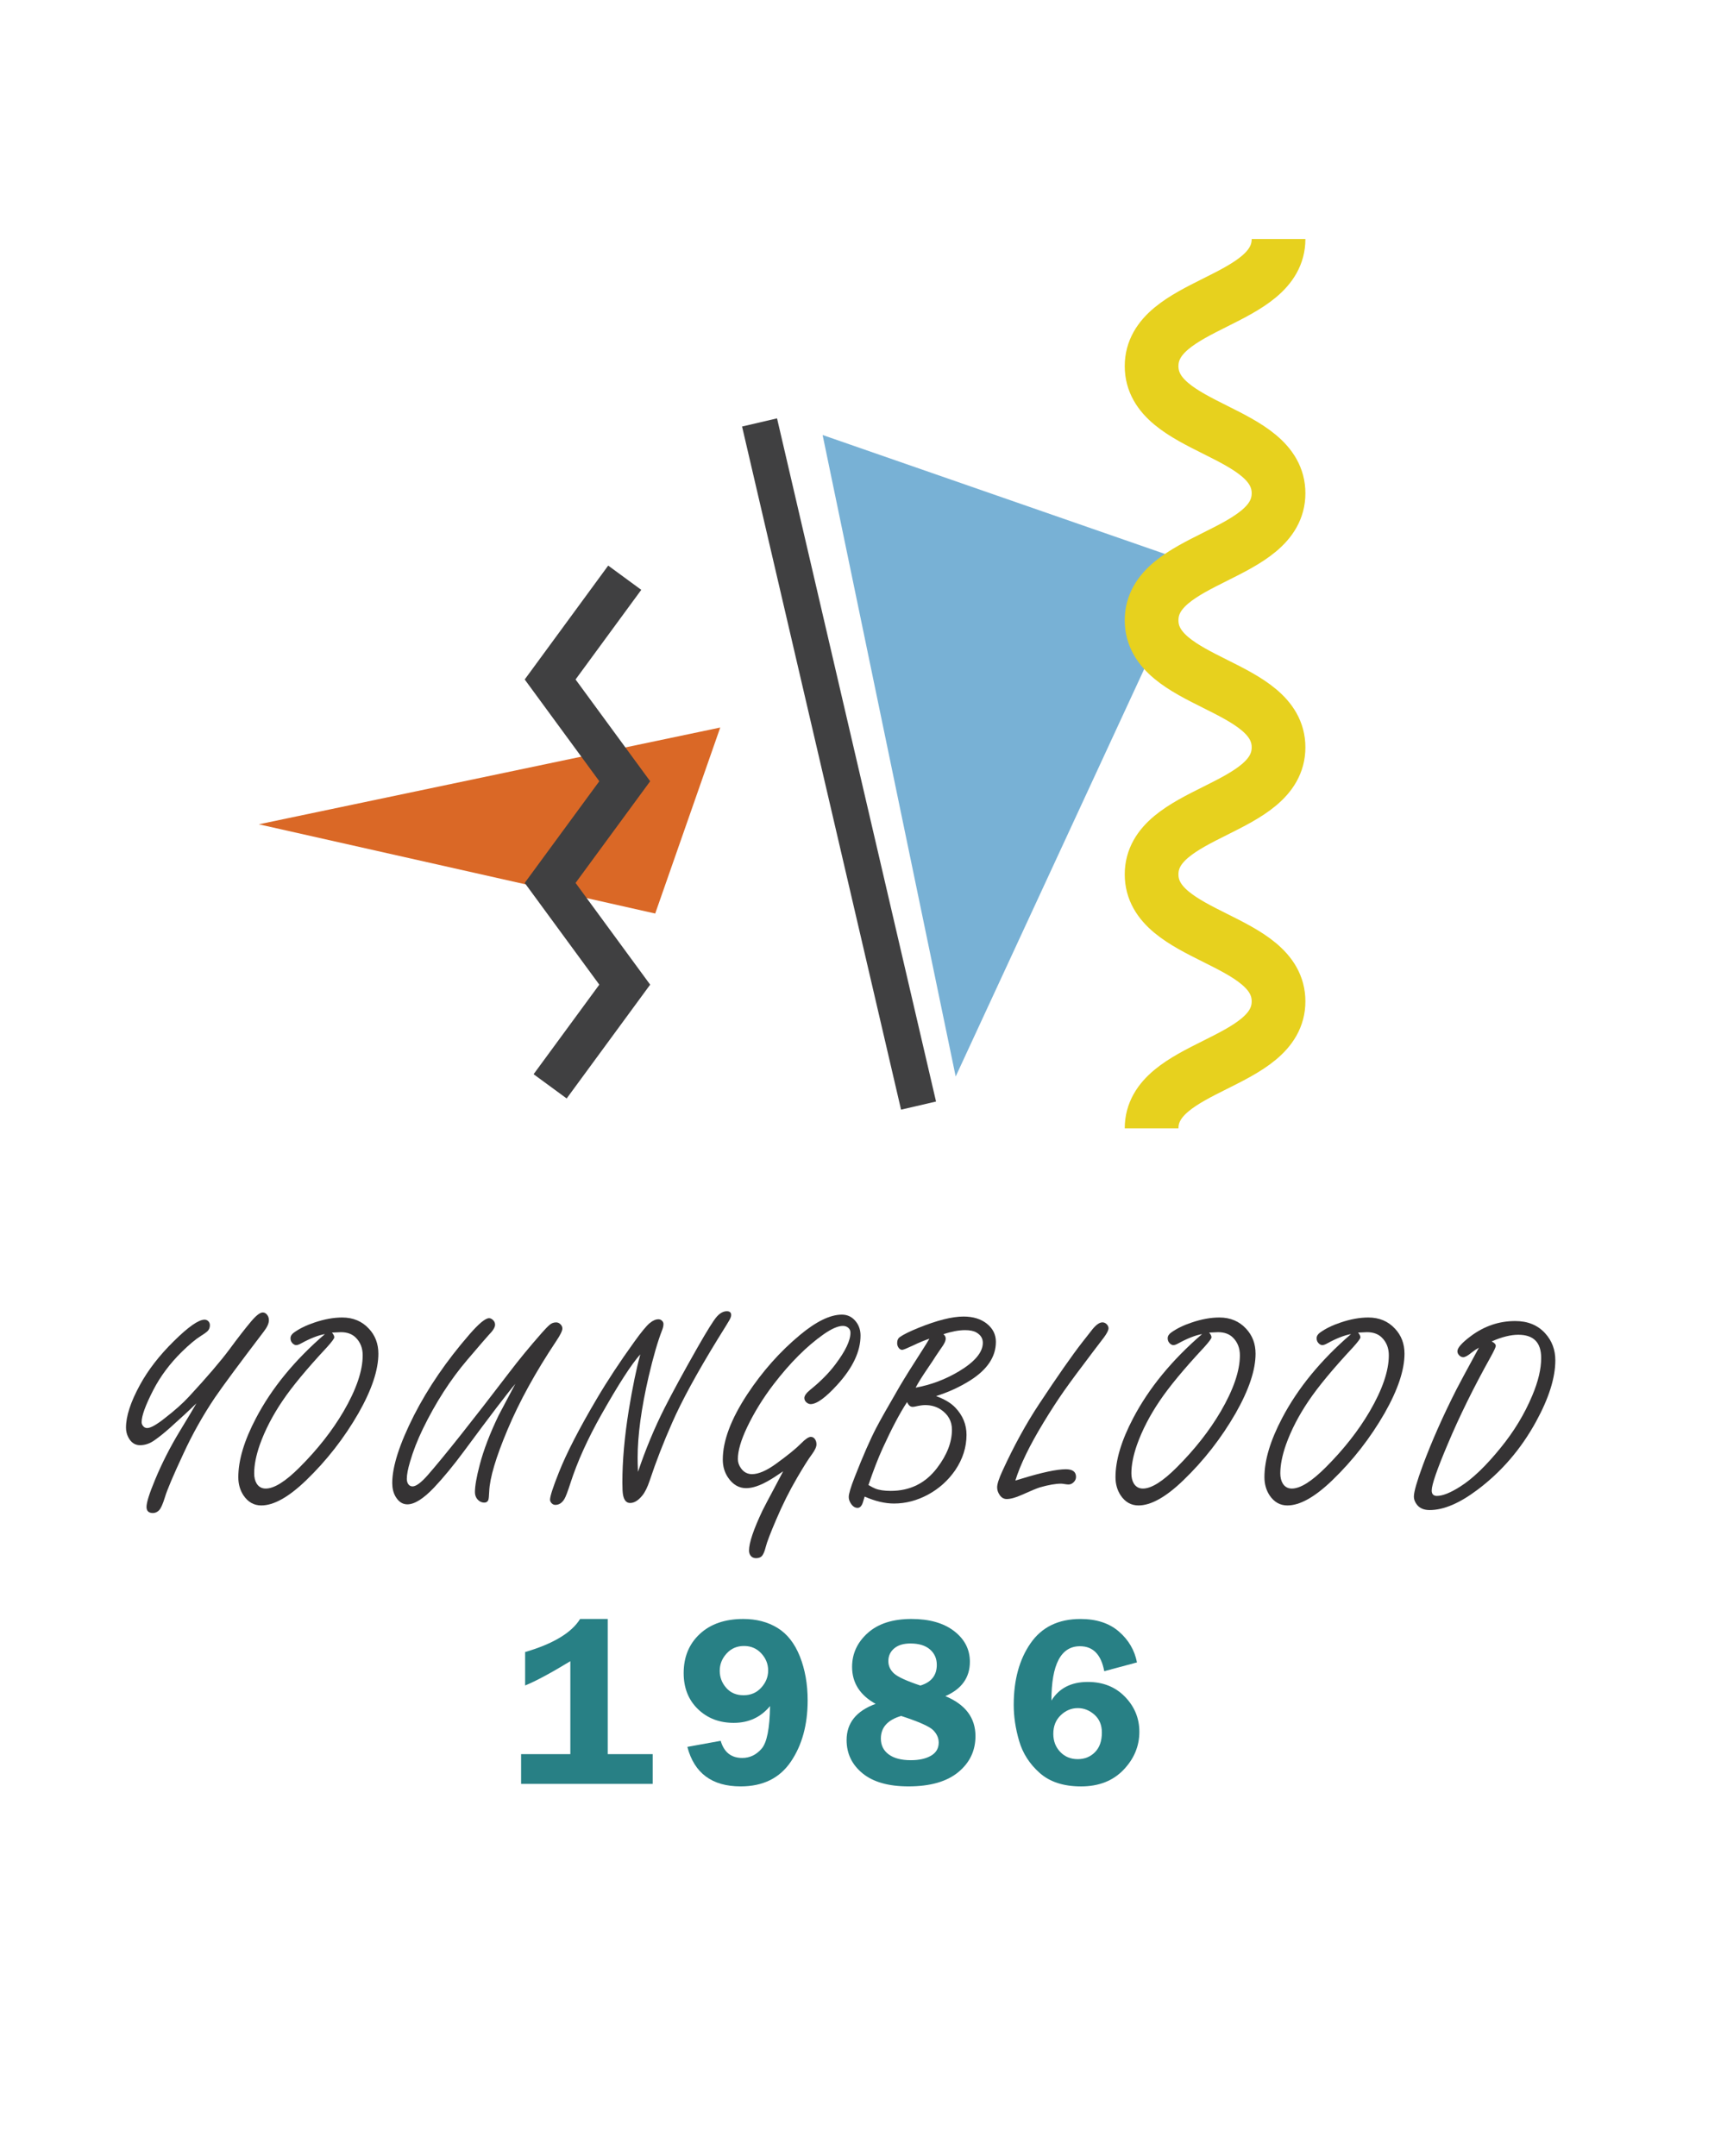 <?xml version="1.0" encoding="utf-8"?>
<!-- Generator: Adobe Illustrator 25.2.3, SVG Export Plug-In . SVG Version: 6.00 Build 0)  -->
<svg version="1.1" id="Layer_1" xmlns="http://www.w3.org/2000/svg" xmlns:xlink="http://www.w3.org/1999/xlink" x="0px" y="0px"
	 viewBox="0 0 148.823 185.783" enable-background="new 0 0 148.823 185.783" xml:space="preserve">
<rect fill="#FFFFFF" width="148.823" height="185.783"/>
<g>
	<polygon fill="#78B1D5" points="70.888,37.487 70.888,37.487 102.802,48.575 82.355,92.767 	"/>
	<g>
		<path fill="none" stroke="#E7D11E" stroke-width="4.629" stroke-miterlimit="10" d="M99.238,97.234
			c0-5.472,10.939-5.472,10.939-10.943c0-5.472-10.939-5.472-10.939-10.943c0-5.473,10.939-5.473,10.939-10.946
			c0-5.475-10.939-5.475-10.939-10.95c0-5.473,10.939-5.473,10.939-10.946c0-5.477-10.939-5.477-10.939-10.954
			s10.939-5.477,10.939-10.954"/>
	</g>
	
		<line fill="none" stroke="#404041" stroke-width="3.095" stroke-miterlimit="10" x1="65.454" y1="36.404" x2="79.155" y2="95.273"/>
</g>
<g>
	<polygon fill="#DA6826" points="56.462,78.722 22.303,71.034 62.066,62.694 	"/>
	<g>
		<polyline fill="none" stroke="#404041" stroke-width="3.534" stroke-miterlimit="10" points="47.407,93.614 53.836,84.851 
			47.407,76.085 53.836,67.322 47.407,58.553 53.836,49.784 		"/>
	</g>
</g>
<g>
	<g>
		<path fill="#353334" d="M16.928,120.928c-0.617,0.602-1.367,1.297-2.25,2.086c-0.5,0.445-0.945,0.805-1.336,1.078
			c-0.406,0.297-0.832,0.445-1.277,0.445s-0.785-0.234-1.02-0.703c-0.125-0.25-0.188-0.52-0.188-0.809
			c0-0.984,0.398-2.207,1.195-3.668c0.711-1.305,1.691-2.57,2.941-3.797c1.242-1.227,2.121-1.84,2.637-1.84
			c0.125,0,0.234,0.047,0.328,0.141c0.086,0.094,0.129,0.207,0.129,0.34c0,0.219-0.078,0.398-0.234,0.539
			c-0.125,0.109-0.309,0.238-0.551,0.387c-0.438,0.273-0.98,0.727-1.629,1.359c-1.031,1.016-1.852,2.113-2.461,3.293
			c-0.672,1.305-1.008,2.227-1.008,2.766c0,0.117,0.035,0.223,0.105,0.316c0.094,0.133,0.219,0.199,0.375,0.199
			c0.297,0,0.805-0.285,1.523-0.855c0.859-0.664,1.555-1.285,2.086-1.863c1.547-1.672,2.707-3.027,3.48-4.066
			c0.742-1.008,1.367-1.812,1.875-2.414c0.43-0.508,0.762-0.762,0.996-0.762c0.156,0,0.289,0.078,0.398,0.234
			c0.086,0.125,0.129,0.27,0.129,0.434c0,0.273-0.148,0.602-0.445,0.984c-2.117,2.781-3.52,4.676-4.207,5.684
			c-1.039,1.547-1.941,3.152-2.707,4.816c-0.883,1.891-1.418,3.152-1.605,3.785c-0.18,0.586-0.348,0.957-0.504,1.113
			s-0.332,0.234-0.527,0.234c-0.367,0-0.551-0.176-0.551-0.527c0-0.383,0.246-1.164,0.738-2.344
			c0.578-1.398,1.285-2.789,2.121-4.172C16.198,122.17,16.678,121.366,16.928,120.928z"/>
		<path fill="#353334" d="M27.998,114.963c-0.578,0.102-1.266,0.371-2.062,0.809c-0.172,0.094-0.309,0.141-0.41,0.141
			c-0.109,0-0.219-0.055-0.328-0.164c-0.109-0.117-0.164-0.258-0.164-0.422c0-0.188,0.098-0.352,0.293-0.492
			c0.477-0.344,1.066-0.633,1.77-0.867c0.852-0.289,1.648-0.434,2.391-0.434c0.945,0,1.715,0.324,2.309,0.973
			c0.539,0.578,0.809,1.293,0.809,2.145c0,1.406-0.57,3.113-1.711,5.121c-1.234,2.148-2.738,4.078-4.512,5.789
			c-1.5,1.445-2.789,2.168-3.867,2.168c-0.633,0-1.145-0.289-1.535-0.867c-0.297-0.453-0.445-0.977-0.445-1.57
			c0-1.461,0.508-3.156,1.523-5.086C23.416,119.619,25.396,117.205,27.998,114.963z M28.607,114.834
			c0.133,0.156,0.199,0.293,0.199,0.41c0,0.102-0.211,0.387-0.633,0.855c-1.719,1.844-2.992,3.379-3.82,4.605
			c-0.859,1.266-1.516,2.535-1.969,3.809c-0.32,0.922-0.48,1.738-0.48,2.449c0,0.352,0.07,0.645,0.211,0.879
			c0.18,0.289,0.441,0.434,0.785,0.434c0.727,0,1.699-0.609,2.918-1.828c1.547-1.547,2.809-3.152,3.785-4.816
			c1.102-1.891,1.652-3.504,1.652-4.84c0-0.625-0.203-1.137-0.609-1.535c-0.312-0.305-0.738-0.457-1.277-0.457L28.607,114.834z"/>
		<path fill="#353334" d="M44.408,119.252c-0.703,0.828-2.168,2.75-4.395,5.766c-0.93,1.258-1.801,2.316-2.613,3.176
			c-0.914,0.961-1.68,1.441-2.297,1.441c-0.422,0-0.766-0.23-1.031-0.691c-0.18-0.32-0.27-0.703-0.27-1.148
			c0-1.422,0.625-3.367,1.875-5.836c1.219-2.383,2.809-4.703,4.77-6.961c0.812-0.938,1.379-1.406,1.699-1.406
			c0.102,0,0.203,0.043,0.305,0.129c0.141,0.117,0.211,0.262,0.211,0.434c0,0.227-0.188,0.527-0.562,0.902
			c-0.086,0.086-0.695,0.793-1.828,2.121c-1.453,1.703-2.73,3.688-3.832,5.953c-0.469,0.969-0.836,1.91-1.102,2.824
			c-0.188,0.625-0.281,1.121-0.281,1.488c0,0.156,0.035,0.297,0.105,0.422c0.094,0.148,0.223,0.223,0.387,0.223
			c0.305,0,0.742-0.324,1.312-0.973c1.438-1.648,3.785-4.605,7.043-8.871c0.82-1.078,1.746-2.203,2.777-3.375
			c0.281-0.32,0.504-0.551,0.668-0.691c0.164-0.148,0.355-0.223,0.574-0.223c0.148,0,0.277,0.059,0.387,0.176
			c0.102,0.102,0.152,0.219,0.152,0.352c0,0.195-0.176,0.555-0.527,1.078c-1.781,2.672-3.18,5.215-4.195,7.629
			c-1.008,2.391-1.535,4.164-1.582,5.32c-0.016,0.414-0.043,0.668-0.082,0.762c-0.062,0.141-0.176,0.211-0.34,0.211
			c-0.242,0-0.449-0.105-0.621-0.316c-0.125-0.164-0.188-0.359-0.188-0.586c0-0.523,0.137-1.305,0.41-2.344
			c0.336-1.289,0.883-2.719,1.641-4.289C43.025,121.862,43.501,120.963,44.408,119.252z"/>
		<path fill="#353334" d="M54.98,126.834c0.648-1.93,1.414-3.77,2.297-5.52c0.695-1.367,1.629-3.082,2.801-5.145
			c0.867-1.523,1.438-2.434,1.711-2.73s0.555-0.445,0.844-0.445c0.25,0,0.375,0.109,0.375,0.328c0,0.117-0.055,0.27-0.164,0.457
			c-0.102,0.18-0.426,0.707-0.973,1.582c-1.805,2.938-3.121,5.352-3.949,7.242c-0.75,1.695-1.395,3.355-1.934,4.98
			c-0.195,0.586-0.41,1.02-0.645,1.301c-0.344,0.422-0.691,0.633-1.043,0.633c-0.32,0-0.523-0.23-0.609-0.691
			c-0.039-0.188-0.059-0.547-0.059-1.078c0-1.867,0.184-3.941,0.551-6.223c0.328-2,0.66-3.605,0.996-4.816
			c-0.75,0.828-1.871,2.562-3.363,5.203c-1.18,2.094-2.062,4.047-2.648,5.859c-0.242,0.75-0.418,1.215-0.527,1.395
			c-0.203,0.344-0.465,0.516-0.785,0.516c-0.133,0-0.246-0.055-0.34-0.164c-0.078-0.094-0.117-0.188-0.117-0.281
			c0-0.297,0.254-1.082,0.762-2.355c0.656-1.656,1.746-3.773,3.27-6.352c0.906-1.539,1.984-3.176,3.234-4.91
			c0.594-0.828,1.035-1.363,1.324-1.605c0.266-0.219,0.516-0.328,0.75-0.328c0.102,0,0.191,0.031,0.27,0.094
			c0.109,0.086,0.164,0.191,0.164,0.316c0,0.156-0.039,0.332-0.117,0.527c-0.375,0.961-0.762,2.293-1.16,3.996
			c-0.633,2.742-0.949,5.074-0.949,6.996C54.945,125.881,54.957,126.287,54.98,126.834z"/>
		<path fill="#353334" d="M67.488,126.787c-0.531,0.367-0.957,0.641-1.277,0.82c-0.734,0.422-1.371,0.633-1.91,0.633
			c-0.633,0-1.156-0.309-1.57-0.926c-0.297-0.445-0.445-0.957-0.445-1.535c0-1.609,0.703-3.484,2.109-5.625
			c1.305-1.977,2.816-3.68,4.535-5.109c1.406-1.172,2.613-1.758,3.621-1.758c0.508,0,0.922,0.215,1.242,0.645
			c0.242,0.328,0.363,0.715,0.363,1.16c0,1.359-0.664,2.77-1.992,4.23c-1.016,1.117-1.785,1.676-2.309,1.676
			c-0.117,0-0.234-0.047-0.352-0.141c-0.125-0.109-0.188-0.238-0.188-0.387c0-0.195,0.172-0.434,0.516-0.715
			c0.883-0.711,1.602-1.438,2.156-2.18c0.867-1.148,1.301-2.059,1.301-2.73c0-0.18-0.066-0.324-0.199-0.434
			c-0.125-0.102-0.277-0.152-0.457-0.152c-0.414,0-0.969,0.242-1.664,0.727c-1.453,1.023-2.887,2.457-4.301,4.301
			c-0.914,1.195-1.676,2.43-2.285,3.703c-0.531,1.117-0.797,2.031-0.797,2.742c0,0.281,0.09,0.547,0.27,0.797
			c0.242,0.336,0.559,0.504,0.949,0.504c0.555,0,1.238-0.293,2.051-0.879c1.016-0.734,1.742-1.324,2.18-1.77
			c0.367-0.375,0.645-0.562,0.832-0.562c0.133,0,0.242,0.051,0.328,0.152c0.109,0.133,0.164,0.297,0.164,0.492
			c0,0.219-0.133,0.508-0.398,0.867c-0.273,0.359-0.695,1.027-1.266,2.004c-0.656,1.117-1.262,2.328-1.816,3.633
			c-0.492,1.148-0.789,1.926-0.891,2.332c-0.086,0.344-0.184,0.59-0.293,0.738c-0.117,0.156-0.297,0.234-0.539,0.234
			c-0.203,0-0.359-0.07-0.469-0.211c-0.094-0.125-0.141-0.273-0.141-0.445c0-0.664,0.387-1.812,1.16-3.445
			c0.125-0.258,0.52-1.008,1.184-2.25C67.023,127.674,67.222,127.295,67.488,126.787z"/>
		<path fill="#353334" d="M80.663,120.307c0.734,0.266,1.289,0.598,1.664,0.996c0.641,0.672,0.961,1.453,0.961,2.344
			c0,1.07-0.324,2.086-0.973,3.047c-0.609,0.883-1.387,1.582-2.332,2.098c-0.953,0.516-1.934,0.773-2.941,0.773
			c-0.781,0-1.625-0.199-2.531-0.598c-0.07,0.211-0.113,0.352-0.129,0.422c-0.102,0.367-0.262,0.551-0.48,0.551
			c-0.227,0-0.422-0.129-0.586-0.387c-0.117-0.18-0.176-0.363-0.176-0.551c0-0.273,0.172-0.848,0.516-1.723
			c0.703-1.797,1.32-3.207,1.852-4.23c0.328-0.633,1.008-1.836,2.039-3.609c0.453-0.766,1.105-1.809,1.957-3.129
			c0.203-0.312,0.398-0.629,0.586-0.949c-0.391,0.125-0.879,0.328-1.465,0.609c-0.5,0.234-0.793,0.352-0.879,0.352
			c-0.117,0-0.219-0.059-0.305-0.176s-0.129-0.254-0.129-0.41c0-0.242,0.082-0.418,0.246-0.527c0.297-0.211,0.828-0.473,1.594-0.785
			c1.602-0.648,2.895-0.973,3.879-0.973c0.828,0,1.5,0.207,2.016,0.621s0.773,0.934,0.773,1.559c0,1.289-0.746,2.402-2.238,3.34
			C82.682,119.534,81.709,119.979,80.663,120.307z M74.838,127.971c0.266,0.156,0.461,0.258,0.586,0.305
			c0.336,0.133,0.781,0.199,1.336,0.199c1.664,0,2.996-0.66,3.996-1.98c0.852-1.117,1.277-2.215,1.277-3.293
			c0-0.734-0.324-1.316-0.973-1.746c-0.383-0.25-0.832-0.375-1.348-0.375c-0.195,0-0.484,0.043-0.867,0.129
			c-0.07,0.016-0.141,0.023-0.211,0.023c-0.188,0-0.344-0.137-0.469-0.41c-0.625,0.953-1.328,2.285-2.109,3.996
			C75.659,125.694,75.252,126.744,74.838,127.971z M78.905,119.58c1.328-0.242,2.578-0.715,3.75-1.418
			c1.359-0.82,2.039-1.637,2.039-2.449c0-0.375-0.18-0.668-0.539-0.879c-0.234-0.141-0.562-0.211-0.984-0.211
			c-0.273,0-0.566,0.029-0.879,0.088s-0.645,0.146-0.996,0.264c0.133,0.102,0.199,0.227,0.199,0.375c0,0.203-0.129,0.477-0.387,0.82
			c-0.086,0.117-0.242,0.348-0.469,0.691c-0.086,0.148-0.348,0.543-0.785,1.184C79.424,118.678,79.108,119.19,78.905,119.58z"/>
		<path fill="#353334" d="M87.498,127.584c0.211-0.062,0.367-0.109,0.469-0.141c1.805-0.555,3.098-0.832,3.879-0.832
			c0.586,0,0.879,0.219,0.879,0.656c0,0.172-0.066,0.324-0.199,0.457s-0.281,0.199-0.445,0.199c-0.078,0-0.191-0.012-0.34-0.035
			c-0.125-0.023-0.227-0.035-0.305-0.035c-0.461,0-1.066,0.105-1.816,0.316c-0.273,0.086-0.801,0.305-1.582,0.656
			c-0.523,0.234-0.953,0.352-1.289,0.352c-0.242,0-0.441-0.113-0.598-0.34c-0.148-0.211-0.223-0.434-0.223-0.668
			c0-0.289,0.16-0.777,0.48-1.465c0.977-2.125,2.023-4.031,3.141-5.719c1.602-2.422,2.844-4.199,3.727-5.332
			c0.242-0.305,0.484-0.613,0.727-0.926c0.383-0.516,0.715-0.773,0.996-0.773c0.141,0,0.266,0.055,0.375,0.164
			c0.102,0.109,0.152,0.223,0.152,0.34c0,0.172-0.133,0.438-0.398,0.797c-0.055,0.07-0.379,0.496-0.973,1.277
			c-1.109,1.461-1.936,2.578-2.479,3.352s-1.123,1.668-1.74,2.684C88.724,124.561,87.912,126.233,87.498,127.584z"/>
		<path fill="#353334" d="M103.589,114.963c-0.578,0.102-1.266,0.371-2.062,0.809c-0.172,0.094-0.309,0.141-0.41,0.141
			c-0.109,0-0.219-0.055-0.328-0.164c-0.109-0.117-0.164-0.258-0.164-0.422c0-0.188,0.098-0.352,0.293-0.492
			c0.477-0.344,1.066-0.633,1.77-0.867c0.852-0.289,1.648-0.434,2.391-0.434c0.945,0,1.715,0.324,2.309,0.973
			c0.539,0.578,0.809,1.293,0.809,2.145c0,1.406-0.57,3.113-1.711,5.121c-1.234,2.148-2.738,4.078-4.512,5.789
			c-1.5,1.445-2.789,2.168-3.867,2.168c-0.633,0-1.145-0.289-1.535-0.867c-0.297-0.453-0.445-0.977-0.445-1.57
			c0-1.461,0.508-3.156,1.523-5.086C99.007,119.619,100.988,117.205,103.589,114.963z M104.199,114.834
			c0.133,0.156,0.199,0.293,0.199,0.41c0,0.102-0.211,0.387-0.633,0.855c-1.719,1.844-2.992,3.379-3.82,4.605
			c-0.859,1.266-1.516,2.535-1.969,3.809c-0.32,0.922-0.48,1.738-0.48,2.449c0,0.352,0.07,0.645,0.211,0.879
			c0.18,0.289,0.441,0.434,0.785,0.434c0.727,0,1.699-0.609,2.918-1.828c1.547-1.547,2.809-3.152,3.785-4.816
			c1.102-1.891,1.652-3.504,1.652-4.84c0-0.625-0.203-1.137-0.609-1.535c-0.312-0.305-0.738-0.457-1.277-0.457L104.199,114.834z"/>
		<path fill="#353334" d="M116.423,114.963c-0.578,0.102-1.266,0.371-2.062,0.809c-0.172,0.094-0.309,0.141-0.41,0.141
			c-0.109,0-0.219-0.055-0.328-0.164c-0.109-0.117-0.164-0.258-0.164-0.422c0-0.188,0.098-0.352,0.293-0.492
			c0.477-0.344,1.066-0.633,1.77-0.867c0.852-0.289,1.648-0.434,2.391-0.434c0.945,0,1.715,0.324,2.309,0.973
			c0.539,0.578,0.809,1.293,0.809,2.145c0,1.406-0.57,3.113-1.711,5.121c-1.234,2.148-2.738,4.078-4.512,5.789
			c-1.5,1.445-2.789,2.168-3.867,2.168c-0.633,0-1.145-0.289-1.535-0.867c-0.297-0.453-0.445-0.977-0.445-1.57
			c0-1.461,0.508-3.156,1.523-5.086C111.841,119.619,113.822,117.205,116.423,114.963z M117.033,114.834
			c0.133,0.156,0.199,0.293,0.199,0.41c0,0.102-0.211,0.387-0.633,0.855c-1.719,1.844-2.992,3.379-3.82,4.605
			c-0.859,1.266-1.516,2.535-1.969,3.809c-0.32,0.922-0.48,1.738-0.48,2.449c0,0.352,0.07,0.645,0.211,0.879
			c0.18,0.289,0.441,0.434,0.785,0.434c0.727,0,1.699-0.609,2.918-1.828c1.547-1.547,2.809-3.152,3.785-4.816
			c1.102-1.891,1.652-3.504,1.652-4.84c0-0.625-0.203-1.137-0.609-1.535c-0.312-0.305-0.738-0.457-1.277-0.457L117.033,114.834z"/>
		<path fill="#353334" d="M127.443,116.135c-0.211,0.117-0.41,0.25-0.598,0.398c-0.336,0.281-0.586,0.422-0.75,0.422
			c-0.125,0-0.238-0.051-0.34-0.152c-0.109-0.109-0.164-0.23-0.164-0.363c0-0.289,0.379-0.719,1.137-1.289
			c1.164-0.875,2.445-1.312,3.844-1.312c1.086,0,1.949,0.355,2.59,1.066c0.578,0.641,0.867,1.414,0.867,2.32
			c0,1.5-0.555,3.262-1.664,5.285c-1.297,2.367-2.984,4.328-5.063,5.883c-1.539,1.156-2.906,1.734-4.102,1.734
			c-0.469,0-0.824-0.141-1.066-0.422c-0.195-0.234-0.293-0.484-0.293-0.75c0-0.398,0.258-1.297,0.773-2.695
			c0.781-2.094,1.75-4.277,2.906-6.551C125.693,119.366,126.333,118.174,127.443,116.135z M128.544,115.596
			c0.234,0.117,0.352,0.246,0.352,0.387c0,0.102-0.148,0.422-0.445,0.961c-1.461,2.617-2.695,5.125-3.703,7.523
			c-0.914,2.156-1.371,3.48-1.371,3.973c0,0.312,0.148,0.469,0.445,0.469c0.5,0,1.172-0.27,2.016-0.809
			c1.055-0.664,2.215-1.777,3.48-3.34c1.148-1.406,2.055-2.902,2.719-4.488c0.516-1.219,0.773-2.301,0.773-3.246
			c0-0.672-0.164-1.174-0.492-1.506s-0.82-0.498-1.477-0.498C130.177,115.022,129.412,115.213,128.544,115.596z"/>
	</g>
</g>
<g>
	<g>
		<path fill="#288085" d="M45.253,145.244v-2.881c2.42-0.711,4-1.661,4.738-2.851h2.379v11.648h3.875v2.563h-11.34v-2.563h4.244
			v-8.009C47.482,144.165,46.183,144.863,45.253,145.244z"/>
		<path fill="#288085" d="M62.104,150.013c0.288,0.984,0.907,1.477,1.86,1.477c0.645,0,1.197-0.263,1.66-0.79
			c0.463-0.525,0.707-1.753,0.734-3.681c-0.799,0.964-1.842,1.446-3.127,1.446c-1.244,0-2.275-0.396-3.092-1.189
			s-1.225-1.826-1.225-3.098c0-1.387,0.463-2.512,1.389-3.373s2.176-1.292,3.748-1.292c1.128,0,2.11,0.257,2.948,0.769
			c0.837,0.514,1.479,1.332,1.928,2.456c0.447,1.125,0.671,2.388,0.671,3.789c0,2.099-0.481,3.859-1.445,5.28
			c-0.964,1.423-2.406,2.133-4.327,2.133c-2.468,0-3.999-1.134-4.594-3.404L62.104,150.013z M64.114,141.84
			c-0.608,0-1.109,0.218-1.502,0.651c-0.394,0.435-0.59,0.929-0.59,1.481c0,0.562,0.187,1.054,0.559,1.477
			c0.372,0.425,0.87,0.637,1.492,0.637c0.622,0,1.132-0.219,1.528-0.656s0.594-0.93,0.594-1.477c0-0.555-0.196-1.045-0.589-1.472
			C65.212,142.054,64.715,141.84,64.114,141.84z"/>
		<path fill="#288085" d="M81.466,146.162c1.729,0.719,2.594,1.868,2.594,3.448c0,1.258-0.496,2.295-1.486,3.108
			c-0.992,0.814-2.42,1.221-4.287,1.221c-1.723,0-3.041-0.374-3.957-1.123s-1.375-1.705-1.375-2.868
			c0-1.471,0.834-2.511,2.502-3.119c-1.354-0.752-2.029-1.813-2.029-3.187c0-1.142,0.449-2.114,1.348-2.921
			c0.898-0.806,2.155-1.209,3.769-1.209c1.545,0,2.771,0.349,3.676,1.045c0.905,0.697,1.358,1.578,1.358,2.644
			C83.578,144.561,82.875,145.548,81.466,146.162z M77.656,147.869c-1.165,0.342-1.748,0.991-1.748,1.948
			c0,0.581,0.227,1.038,0.678,1.369c0.451,0.332,1.086,0.497,1.906,0.497c0.711,0,1.289-0.128,1.733-0.385s0.667-0.635,0.667-1.135
			c0-0.391-0.159-0.746-0.476-1.068C80.099,148.775,79.179,148.366,77.656,147.869z M79.314,145.25
			c0.942-0.286,1.414-0.881,1.414-1.781c0-0.547-0.197-0.99-0.59-1.332c-0.394-0.341-0.955-0.512-1.688-0.512
			c-0.594,0-1.059,0.142-1.395,0.425c-0.334,0.284-0.502,0.647-0.502,1.092c0,0.416,0.164,0.773,0.492,1.07
			S78.13,144.856,79.314,145.25z"/>
		<path fill="#288085" d="M97.978,143.256l-2.82,0.758c-0.267-1.436-0.964-2.152-2.092-2.152c-1.641,0-2.461,1.561-2.461,4.683
			c0.663-1.071,1.709-1.606,3.138-1.606c1.306,0,2.372,0.425,3.199,1.276c0.827,0.851,1.241,1.857,1.241,3.02
			c0,1.237-0.457,2.331-1.369,3.281s-2.131,1.425-3.656,1.425c-1.504,0-2.691-0.386-3.562-1.158s-1.463-1.691-1.773-2.758
			c-0.312-1.066-0.467-2.103-0.467-3.107c0-2.146,0.482-3.917,1.451-5.312c0.967-1.395,2.4-2.092,4.301-2.092
			c1.374,0,2.479,0.36,3.312,1.082C97.253,141.316,97.773,142.203,97.978,143.256z M92.871,151.592c0.596,0,1.091-0.199,1.487-0.599
			c0.396-0.398,0.595-0.963,0.595-1.693c0-0.647-0.214-1.161-0.641-1.539c-0.428-0.379-0.904-0.567-1.431-0.567
			c-0.554,0-1.044,0.204-1.472,0.613s-0.641,0.944-0.641,1.606c0,0.62,0.198,1.139,0.595,1.555S92.263,151.592,92.871,151.592z"/>
	</g>
</g>
<g>
</g>
<g>
</g>
<g>
</g>
<g>
</g>
<g>
</g>
<g>
</g>
<g>
</g>
<g>
</g>
<g>
</g>
<g>
</g>
<g>
</g>
<g>
</g>
<g>
</g>
<g>
</g>
<g>
</g>
</svg>
